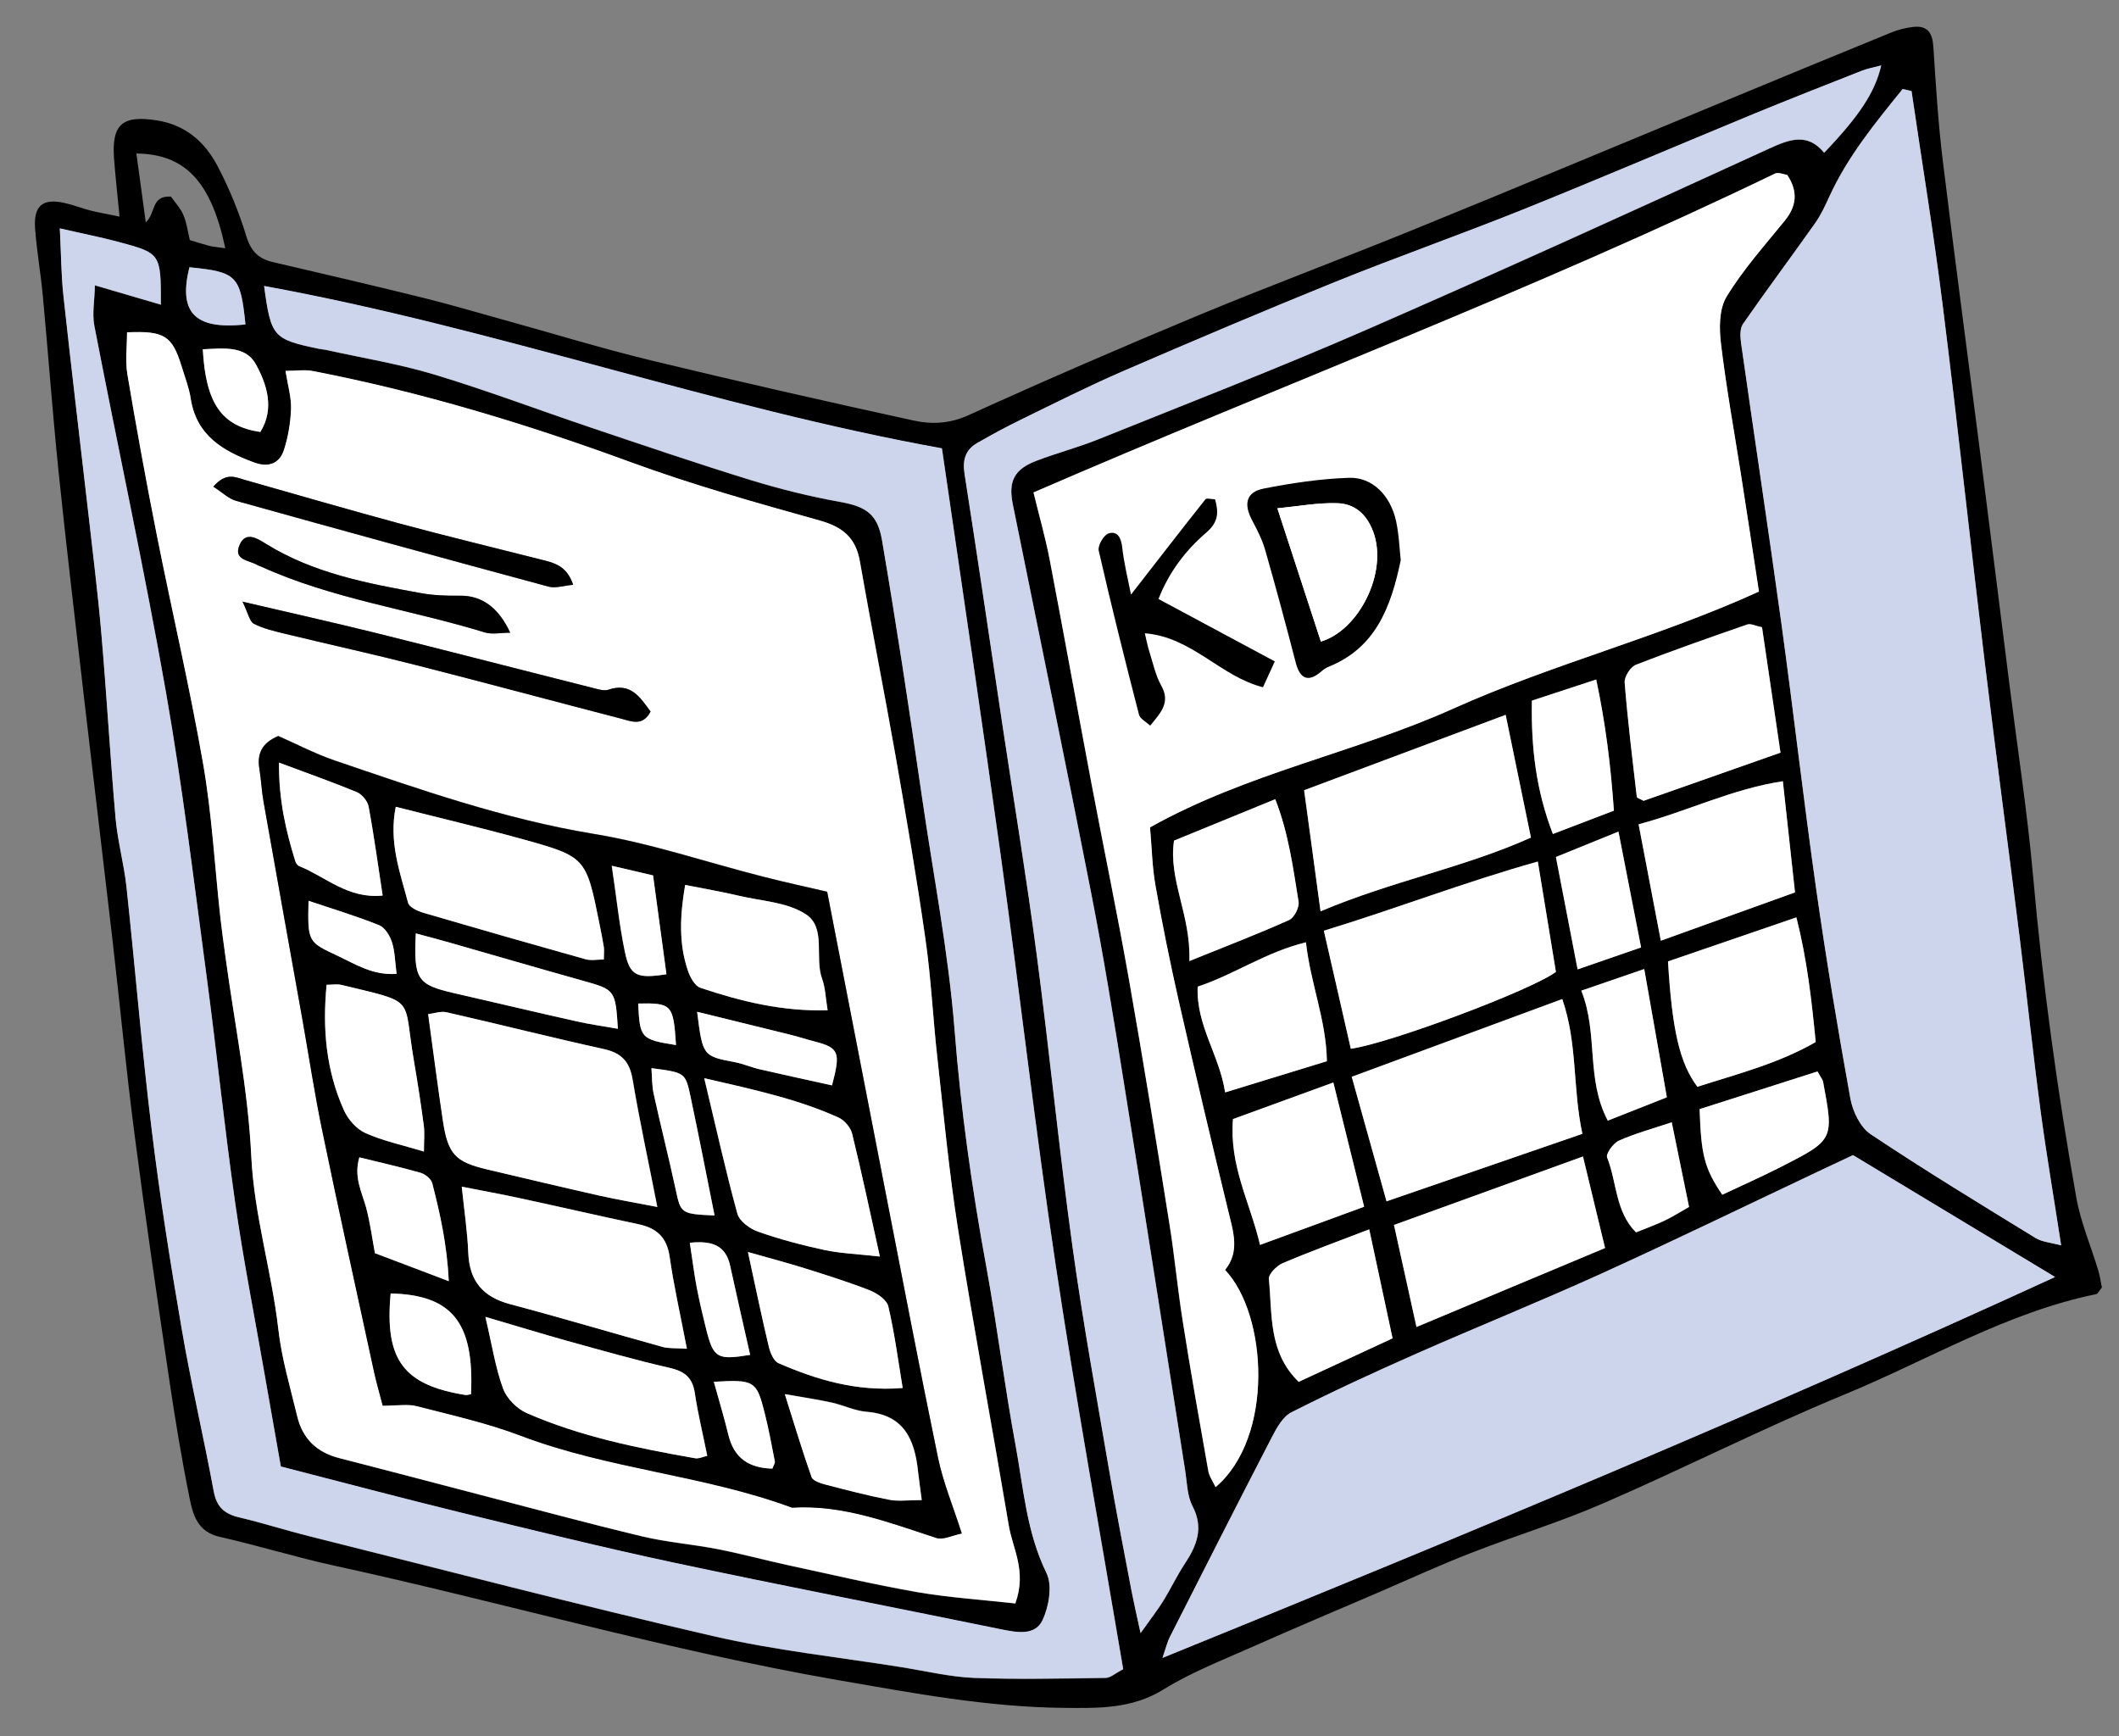 <?xml version="1.0" encoding="UTF-8"?>
<svg xmlns="http://www.w3.org/2000/svg" version="1.1" viewBox="0 0 153.5 125.75">
  <rect x="0" y="0" width="153.5" height="125.75" fill="#808080" stroke="none"/>
  <defs>
    <style>
      .cls-1 {
        fill: #fff;
      }

      .cls-2 {
        fill: #cdd5ed;
      }
    </style>
  </defs>
  <!-- Generator: Adobe Illustrator 28.6.0, SVG Export Plug-In . SVG Version: 1.2.0 Build 709)  -->
  <g>
    <g id="Laag_1">
      <g>
        <g>
          <path d="M8.66,15.68c-.15-1.56-.3-2.88-.4-4.21-.18-2.49.63-3.14,3.1-2.75,2.1.33,3.5,1.58,4.41,3.33.85,1.62,1.55,3.34,2.08,5.08.33,1.07.88,1.61,1.9,1.85,3.65.85,7.3,1.7,10.94,2.6,1.94.48,3.85,1.05,5.77,1.58,3.61,1,7.2,2.1,10.84,2.98,6.29,1.52,12.6,2.95,18.92,4.33,1.29.28,2.59.22,3.95-.4,5.52-2.51,11.09-4.92,16.69-7.25,5.16-2.14,10.4-4.09,15.57-6.2,7.4-3.01,14.77-6.1,22.15-9.15,4.13-1.71,8.27-3.42,12.41-5.11.51-.21,1.07-.35,1.61-.41,1.01-.11,1.38.41,1.45,1.41.18,2.78.35,5.56.69,8.32.91,7.45,1.91,14.89,2.86,22.34.67,5.23,1.32,10.46,1.98,15.69.58,4.6,1.29,9.18,1.7,13.79.69,7.8,1.76,15.55,3.13,23.26.32,1.78,1.05,3.49,1.58,5.24.13.44.2.9.27,1.26-.21.25-.29.45-.41.48-6.5,1.33-12.17,4.77-18.21,7.26-5.9,2.43-11.61,5.34-17.47,7.88-3.14,1.37-6.44,2.37-9.64,3.62-2.23.87-4.41,1.87-6.61,2.82-3.08,1.32-6.16,2.62-9.22,3.98-2.18.97-4.43,1.84-6.44,3.09-2.28,1.41-4.75,1.34-7.18,1.32-5.52-.05-10.94-1.07-16.37-2.01-12.29-2.13-24.27-5.63-36.44-8.28-2.81-.61-5.56-1.47-8.36-2.1-1.6-.36-1.94-1.6-2.18-2.82-.57-2.82-1.04-5.66-1.46-8.5-.88-5.93-1.75-11.86-2.52-17.8-.62-4.75-1.07-9.52-1.62-14.28-.68-5.87-1.39-11.74-2.07-17.61-.62-5.38-1.26-10.77-1.82-16.16-.43-4.21-.74-8.43-1.13-12.64-.15-1.67-.45-3.32-.57-4.99-.11-1.65.58-2.18,2.17-1.81.62.14,1.22.38,1.84.54.6.15,1.21.25,2.12.44ZM73.56,116.14c.84-2.34-.2-3.95-.48-5.64-1.2-7.17-2.54-14.31-3.68-21.49-.65-4.1-1.04-8.24-1.49-12.36-.32-2.86-.46-5.74-.86-8.58-.63-4.43-1.39-8.84-2.16-13.25-.83-4.72-1.76-9.42-2.59-14.13-.3-1.72-1.23-2.5-2.91-2.97-4.61-1.29-9.24-2.59-13.73-4.24-7.52-2.76-15.14-5.07-23-6.59-.57-.11-1.19-.01-1.97-.01.16,1.05.42,1.91.4,2.77-.03,1-.2,2.03-.52,2.98-.32.98-1.13,1.26-2.14.89-2.27-.83-4.2-1.96-4.61-4.65-.12-.78-.42-1.54-.65-2.3-.69-2.24-1.24-2.6-3.96-2.48,0,1.02-.14,2.07.03,3.07.65,3.85,1.35,7.7,2.11,11.53,1.1,5.55,2.4,11.07,3.37,16.64.64,3.67.84,7.42,1.25,11.14.1.95.24,1.9.37,2.85.65,4.82,1.64,9.62,1.87,14.45.2,4.28,1.48,8.33,1.96,12.53.24,2.13.86,4.21,1.37,6.31.39,1.61,1.42,2.6,3.04,3.02,3.4.86,6.78,1.77,10.18,2.65,3.93,1.02,7.86,2.08,11.81,3.03,1.77.42,3.62.56,5.41.91,1.72.34,3.42.8,5.13,1.17,3.12.67,6.22,1.41,9.36,1.95,2.33.4,4.7.55,7.1.82ZM4.34,16.54c.09,1.89.09,3.39.26,4.88.56,5.16,1.18,10.3,1.77,15.46.34,3.01.72,6.02.98,9.04.38,4.45.64,8.91,1.03,13.37.15,1.67.61,3.3.79,4.97.63,5.87,1.12,11.76,1.83,17.62.59,4.83,1.36,9.65,2.18,14.45.67,3.92,1.59,7.8,2.31,11.71.21,1.13.77,1.63,1.83,1.88,1.7.4,3.37.93,5.06,1.36,9.75,2.44,19.48,4.98,29.28,7.24,4.5,1.04,9.13,1.53,13.7,2.26,1.73.28,3.47.7,5.21.77,3.17.12,6.35.05,9.53,0,.34,0,.68-.33,1.27-.63-1.64-9.77-3.42-19.49-4.89-29.27-1.47-9.79-2.59-19.64-3.95-29.45-1.36-9.8-2.82-19.59-4.29-29.71-16.48-2.96-32.42-8.72-49.1-11.76.5,3.69.65,3.85,3.98,4.55.16.03.32.04.47.07,2.64.58,5.33,1.02,7.91,1.8,3.8,1.15,7.53,2.56,11.3,3.83,3.86,1.3,7.71,2.61,11.6,3.81,2.12.65,4.29,1.19,6.48,1.58,1.88.34,2.69.9,3.02,2.77.51,2.99.99,5.99,1.46,8.99.5,3.23.98,6.47,1.45,9.71.82,5.6,1.91,11.19,2.35,16.82.45,5.75,1.25,11.42,2.29,17.08.79,4.31,1.33,8.67,2.13,12.99.58,3.11.8,6.29,2.24,9.24.44.89.18,2.41-.29,3.4-.55,1.16-1.87.89-3.02.66-7.9-1.62-15.82-3.15-23.71-4.83-5.16-1.1-10.28-2.37-15.4-3.62-4.32-1.06-8.62-2.2-13.05-3.34-.41-2.32-.78-4.43-1.15-6.54-.73-4.17-1.55-8.32-2.15-12.51-.78-5.45-1.34-10.94-2.07-16.4-.93-6.89-1.75-13.8-2.95-20.63-1.56-8.88-3.48-17.7-5.19-26.55-.17-.88.02-1.83.04-2.93,1.78.52,3.24.95,4.78,1.4,0-3.71,0-3.72-3.1-4.55-1.22-.33-2.47-.57-4.21-.97ZM88.74,91.98c1.07-1.32.59-2.76.23-4.25-1.24-5.11-2.46-10.23-3.62-15.36-.62-2.72-1.17-5.45-1.65-8.2-.25-1.39-.27-2.82-.4-4.24,7.04-3.94,14.84-5.4,21.96-8.6,7.19-3.23,14.89-5.17,22.15-8.48-.45-2.96-.87-5.71-1.3-8.47-.49-3.16-1.07-6.3-1.45-9.48-.13-1.12-.14-2.51.4-3.4,1.19-1.96,2.74-3.7,4.2-5.49.87-1.07,1.01-2.12.2-3.34-.27-.04-.65-.21-.88-.1-17.55,8.49-35.8,15.33-53.72,23.1.41,1.66.87,3.27,1.18,4.91,1.04,5.41,2.01,10.82,3.03,16.23.89,4.7,1.87,9.39,2.7,14.11,1.04,5.88,1.99,11.79,2.93,17.69.38,2.36.59,4.74.97,7.09.57,3.62,1.21,7.23,1.85,10.84.07.4.34.76.53,1.18,4.25-3.62,3.77-12.49.68-15.74ZM138.47,6.59c-.21-.05-.42-.1-.64-.15-1.99,2.45-3.99,4.89-5.32,7.81-.3.65-.6,1.31-1.01,1.89-1.73,2.45-3.53,4.85-5.24,7.32-.23.33-.2.92-.14,1.36.97,6.79,2,13.58,2.93,20.38.88,6.4,1.61,12.83,2.52,19.23.72,5.06,1.56,10.1,2.47,15.13.17.94.72,2.09,1.47,2.59,3.91,2.61,7.94,5.06,11.95,7.52.48.29,1.11.33,1.85.53-.53-3.45-1.07-6.58-1.49-9.74-.56-4.19-1-8.39-1.52-12.59-.83-6.65-1.73-13.3-2.53-19.96-1.04-8.57-1.95-17.15-3.03-25.71-.65-5.22-1.51-10.41-2.27-15.62ZM84.21,120.09c21.9-8.9,43.31-17.79,64.66-27.59-5.09-3.07-9.85-5.94-14.64-8.83-.79.37-1.51.71-2.23,1.05-5.34,2.52-10.64,5.1-16.01,7.54-4.42,2.01-8.92,3.82-13.36,5.78-3.06,1.35-6.1,2.75-9.08,4.26-.62.32-1.07,1.13-1.42,1.81-2.49,4.81-4.94,9.64-7.39,14.47-.16.32-.24.69-.53,1.51ZM136.27,4.75c-.53.14-.97.22-1.39.38-2.6,1.02-5.19,2.04-7.77,3.1-5.59,2.31-11.16,4.69-16.77,6.95-4.51,1.82-9.11,3.43-13.62,5.25-5.18,2.09-10.32,4.28-15.45,6.5-2.49,1.08-4.91,2.3-7.34,3.49-1.07.52-2.11,1.08-3.14,1.68-.86.5-1.07,1.23-.91,2.24.95,6.07,1.84,12.14,2.75,18.22.83,5.52,1.74,11.03,2.47,16.56.93,7.03,1.62,14.1,2.59,21.13.75,5.45,1.75,10.87,2.67,16.3.49,2.9,1.06,5.78,1.61,8.67.16.83.35,1.66.66,3.08.78-1.1,1.24-1.69,1.64-2.33.54-.88.99-1.83,1.56-2.69.87-1.32,1.39-2.59.56-4.18-.39-.75-.4-1.7-.53-2.57-1.48-9.39-2.94-18.78-4.45-28.16-.73-4.57-1.47-9.14-2.36-13.68-1.84-9.4-3.78-18.78-5.68-28.17-.34-1.66.11-2.52,1.72-3.14,1.49-.57,3.05-.97,4.52-1.57,6.44-2.59,12.92-5.11,19.29-7.88,9.8-4.27,19.54-8.7,29.26-13.16,1.51-.69,2.79-1.15,3.99.3,2.56-2.69,3.66-4.35,4.13-6.31ZM114.63,82.13c-.72-3.32-.34-6.54-1.46-9.77-5.14,1.9-10.1,3.73-15.25,5.63.87,3.11,1.67,5.97,2.52,9.02,4.82-1.66,9.31-3.2,14.19-4.89ZM97.85,75.96c2.75-.37,13.14-4.26,14.86-5.57-.4-2.45-.82-5.01-1.31-7.99-5.34,1.5-10.2,3.4-15.5,5.01.67,2.94,1.31,5.76,1.95,8.54ZM109.07,51.78c-5.02,1.88-9.74,3.64-14.6,5.46.39,2.89.76,5.61,1.19,8.77,5.21-2.2,10.38-3.16,15.24-5.34-.61-2.99-1.19-5.77-1.83-8.89ZM128.98,54.52c-.46-3.12-.9-6.09-1.34-9.09-.47-.1-.82-.29-1.07-.2-2.7.93-5.4,1.88-8.07,2.92-.39.15-.84.87-.81,1.28.22,2.76.56,5.52.88,8.28.01.09.25.16.49.29,3.15-1.11,6.38-2.24,9.92-3.49ZM114.67,83.77c-4.75,1.72-9.2,3.34-13.69,4.96.57,2.58,1.07,4.82,1.63,7.39,4.58-1.92,9.03-3.78,13.66-5.72-.55-2.29-1.03-4.27-1.6-6.63ZM120.83,69.64c.3,5,.85,7.39,2.13,9.08,2.86-.92,5.85-1.67,8.57-3.24-.3-3.04-.62-5.91-1.4-9.03-3.25,1.12-6.23,2.14-9.3,3.19ZM129.15,56.59c-3.69.56-6.81,2.14-10.45,3.12.55,2.87,1.06,5.53,1.61,8.43,3.41-1.23,6.46-2.33,9.72-3.5-.29-2.68-.58-5.26-.88-8.05ZM91.28,90.17c2.62-.96,4.98-1.82,7.53-2.76-.76-3.06-1.45-5.87-2.23-9-2.67.97-5.01,1.82-7.27,2.65-.28,3.4,1.24,6.02,1.96,9.11ZM86.16,69.61c2.71-1.09,4.99-1.97,7.22-2.97.37-.17.75-.92.68-1.33-.4-2.47-.73-4.98-1.69-7.42-2.51,1.03-4.83,1.98-7.33,3-.43,2.81,1.24,5.4,1.11,8.72ZM94.6,68.25c-2.94.72-5.22,2.35-7.84,3.21-.12,2.81,1.56,4.92,1.99,7.66,2.58-.79,4.9-1.5,7.37-2.26-.05-3-1.18-5.58-1.52-8.62ZM99.19,89.05c-2.33.9-4.33,1.62-6.29,2.46-.43.19-1.03.79-.99,1.15.26,2.54-.06,5.28,2.16,7.44,2.19-1.01,4.41-2.04,6.8-3.15-.56-2.61-1.07-5-1.69-7.89ZM131.66,77.61c-2.92.93-5.76,1.84-8.54,2.73.1,3.35.35,4.3,1.64,6.2,1.4-.66,2.85-1.3,4.26-2.02,3.84-1.96,3.83-1.97,3.04-6.18-.03-.15-.14-.28-.4-.73ZM116.91,58.72c-.22-3.27-.6-6.29-1.28-9.5-1.77.58-3.24,1.06-4.66,1.53-.06,3.45.3,6.48,1.52,9.66,1.52-.58,2.84-1.09,4.42-1.69ZM114.54,71.76c1.26,3.12.32,6.36,1.92,9.42,1.44-.57,2.74-1.08,4.28-1.69-.54-3.06-1.07-6.05-1.64-9.29-1.6.55-2.85.98-4.57,1.57ZM114.28,70.21c1.67-.58,2.99-1.04,4.6-1.59-.55-2.81-1.07-5.49-1.64-8.39-1.66.67-2.96,1.2-4.53,1.84.52,2.7,1.02,5.29,1.57,8.13ZM122.35,87.42c-.44-2.16-.83-4.06-1.25-6.11-1.47.49-2.69.82-3.83,1.33-.41.18-.96.95-.85,1.22.71,1.77.58,3.9,2.09,5.42.8-.33,1.47-.57,2.11-.87.56-.27,1.09-.61,1.73-.97ZM16.32,17.98c-1.02-4.8-2.88-6.82-6.44-6.86.23,1.7.46,3.34.68,4.99.75-.7.37-1.95,1.82-1.87.29.41.69.83.9,1.32.24.56.32,1.19.47,1.83.51.15.96.3,1.41.42.29.07.6.09,1.15.17ZM14.69,25.3c.21,3.93,1.37,5.58,4.17,5.99,1.05-1.7.47-3.46-.33-4.91-.76-1.38-2.41-1.14-3.84-1.08ZM13.72,19.36c-.77,3.14.23,4.56,4.06,4.14-.36-3.54-.62-3.8-4.06-4.14Z"/>
          <path class="cls-1" d="M73.56,116.14c-2.4-.27-4.78-.42-7.1-.82-3.14-.55-6.24-1.28-9.36-1.95-1.71-.37-3.41-.84-5.13-1.17-1.79-.35-3.64-.49-5.41-.91-3.95-.94-7.88-2.01-11.81-3.03-3.39-.88-6.78-1.78-10.18-2.65-1.63-.41-2.66-1.41-3.04-3.02-.5-2.09-1.13-4.18-1.37-6.31-.48-4.2-1.75-8.24-1.96-12.53-.23-4.84-1.22-9.64-1.87-14.45-.13-.95-.26-1.9-.37-2.85-.41-3.71-.61-7.46-1.25-11.14-.97-5.57-2.27-11.09-3.37-16.64-.76-3.83-1.46-7.68-2.11-11.53-.17-1-.03-2.05-.03-3.07,2.71-.12,3.27.24,3.96,2.48.23.76.53,1.52.65,2.3.41,2.69,2.34,3.82,4.61,4.65,1.01.37,1.81.09,2.14-.89.31-.95.48-1.98.52-2.98.03-.85-.23-1.71-.4-2.77.78,0,1.4-.1,1.97.01,7.86,1.52,15.48,3.83,23,6.59,4.49,1.65,9.12,2.95,13.73,4.24,1.68.47,2.61,1.25,2.91,2.97.82,4.72,1.76,9.42,2.59,14.13.77,4.41,1.53,8.82,2.16,13.25.41,2.84.54,5.72.86,8.58.46,4.12.85,8.26,1.49,12.36,1.14,7.18,2.47,14.32,3.68,21.49.28,1.7,1.32,3.31.48,5.64ZM27.72,101.8c1.07,0,1.8-.14,2.46.03,2.54.66,5.13,1.24,7.57,2.16,6.37,2.41,13.25,2.84,19.62,5.2,3.7-.22,7.06,1.09,10.48,2.2.49.16,1.14-.19,1.82-.33-.64-2-1.35-3.7-1.72-5.48-1.38-6.64-2.64-13.3-3.94-19.95-1.34-6.88-2.68-13.76-4.09-21.05-1.31-.3-2.99-.66-4.64-1.09-4.09-1.04-8.12-2.42-12.27-3.1-6.49-1.07-12.63-3.22-18.8-5.33-1.42-.49-2.77-1.2-4.05-1.76-1.19.5-1.55,1.28-1.37,2.37.13.79.16,1.59.3,2.38.93,5.27,1.88,10.53,2.82,15.8.48,2.67.88,5.36,1.43,8.02,1.22,5.86,2.51,11.7,3.77,17.55.17.76.39,1.51.61,2.36ZM17.56,43.58c.42.85.51,1.44.82,1.6.7.36,1.5.54,2.27.73,3.18.77,6.37,1.47,9.54,2.28,4.95,1.26,9.87,2.59,14.81,3.87.73.19,1.56.57,2.12-.52-.76-1.04-1.44-2.13-3.06-1.58-.27.09-.63,0-.93-.08-5.33-1.35-10.65-2.73-15.99-4.05-2.99-.75-6-1.41-9.59-2.25ZM15.45,35.25c.64.41,1.1.88,1.66,1.03,7.53,2.11,15.07,4.18,22.62,6.21.51.14,1.11-.07,1.79-.13-.47-1.42-1.43-1.6-2.34-1.83-3.39-.86-6.79-1.68-10.17-2.59-3.77-1.02-7.52-2.11-11.28-3.18-.67-.19-1.34-.58-2.28.49ZM36.96,45.83c-.88-1.89-2.11-2.71-3.65-2.68-.93.01-1.87-.01-2.78-.18-3.92-.71-7.83-1.44-11.3-3.6-.52-.33-1.41-.92-1.85.05-.54,1.17.69,1.15,1.29,1.52.07.04.15.06.22.09,5.18,2.36,10.84,3.12,16.23,4.78.53.16,1.16.02,1.84.02Z"/>
          <path class="cls-2" d="M4.34,16.54c1.74.4,2.98.64,4.21.97,3.11.83,3.1.85,3.1,4.55-1.54-.45-2.99-.88-4.78-1.4-.02,1.1-.21,2.05-.04,2.93,1.71,8.85,3.63,17.67,5.19,26.55,1.2,6.84,2.03,13.75,2.95,20.63.73,5.46,1.29,10.95,2.07,16.4.6,4.19,1.43,8.34,2.15,12.51.37,2.11.74,4.23,1.15,6.54,4.43,1.14,8.73,2.28,13.05,3.34,5.12,1.25,10.24,2.52,15.4,3.62,7.89,1.68,15.81,3.21,23.71,4.83,1.14.23,2.47.5,3.02-.66.46-.99.72-2.5.29-3.4-1.45-2.95-1.67-6.13-2.24-9.24-.8-4.31-1.34-8.67-2.13-12.99-1.04-5.66-1.84-11.33-2.29-17.08-.44-5.63-1.54-11.22-2.35-16.82-.47-3.24-.95-6.47-1.45-9.71-.47-3-.95-6-1.46-8.99-.32-1.87-1.13-2.43-3.02-2.77-2.18-.39-4.36-.93-6.48-1.58-3.89-1.2-7.74-2.51-11.6-3.81-3.77-1.27-7.49-2.68-11.3-3.83-2.58-.78-5.27-1.21-7.91-1.8-.16-.03-.32-.04-.47-.07-3.33-.69-3.48-.85-3.98-4.55,16.68,3.04,32.62,8.79,49.1,11.76,1.47,10.12,2.93,19.91,4.29,29.71,1.36,9.81,2.48,19.66,3.95,29.45,1.47,9.77,3.24,19.5,4.89,29.27-.59.31-.93.63-1.27.63-3.18.04-6.36.12-9.53,0-1.74-.07-3.47-.49-5.21-.77-4.57-.73-9.2-1.22-13.7-2.26-9.79-2.26-19.52-4.8-29.28-7.24-1.69-.42-3.36-.96-5.06-1.36-1.05-.25-1.62-.75-1.83-1.88-.72-3.91-1.64-7.79-2.31-11.71-.83-4.8-1.59-9.62-2.18-14.45-.72-5.86-1.2-11.75-1.83-17.62-.18-1.66-.64-3.3-.79-4.97-.39-4.45-.64-8.91-1.03-13.37-.26-3.02-.64-6.03-.98-9.04-.59-5.15-1.21-10.3-1.77-15.46-.16-1.49-.16-2.99-.26-4.88Z"/>
          <path class="cls-1" d="M88.74,91.98c3.09,3.25,3.57,12.13-.68,15.74-.2-.42-.46-.78-.53-1.18-.64-3.61-1.28-7.22-1.85-10.84-.37-2.36-.59-4.74-.97-7.09-.94-5.9-1.89-11.8-2.93-17.69-.83-4.71-1.81-9.4-2.7-14.11-1.02-5.41-2-10.83-3.03-16.23-.31-1.63-.78-3.24-1.18-4.91,17.92-7.77,36.17-14.62,53.72-23.1.24-.11.61.06.88.1.81,1.23.67,2.28-.2,3.34-1.45,1.79-3.01,3.53-4.2,5.49-.54.9-.54,2.28-.4,3.4.38,3.17.95,6.32,1.45,9.48.43,2.75.85,5.5,1.3,8.47-7.26,3.31-14.96,5.25-22.15,8.48-7.12,3.2-14.92,4.66-21.96,8.6.13,1.42.15,2.85.4,4.24.48,2.74,1.04,5.48,1.65,8.2,1.17,5.13,2.38,10.25,3.62,15.36.36,1.49.85,2.93-.23,4.25Z"/>
          <path class="cls-2" d="M138.47,6.59c.76,5.21,1.62,10.4,2.27,15.62,1.07,8.56,1.99,17.14,3.03,25.71.8,6.66,1.7,13.3,2.53,19.96.52,4.19.96,8.4,1.52,12.59.42,3.15.96,6.29,1.49,9.74-.74-.2-1.37-.24-1.85-.53-4.01-2.46-8.04-4.91-11.95-7.52-.75-.5-1.3-1.65-1.47-2.59-.91-5.03-1.75-10.07-2.47-15.13-.91-6.4-1.64-12.82-2.52-19.23-.94-6.8-1.97-13.58-2.93-20.38-.06-.45-.09-1.03.14-1.36,1.71-2.46,3.51-4.87,5.24-7.32.41-.58.71-1.24,1.01-1.89,1.33-2.92,3.34-5.36,5.32-7.81.21.05.42.1.64.15Z"/>
          <path class="cls-2" d="M84.21,120.09c.28-.83.36-1.19.53-1.51,2.45-4.83,4.9-9.66,7.39-14.47.35-.68.8-1.5,1.42-1.81,2.98-1.51,6.02-2.91,9.08-4.26,4.44-1.96,8.94-3.77,13.36-5.78,5.37-2.44,10.68-5.02,16.01-7.54.72-.34,1.44-.67,2.23-1.05,4.79,2.89,9.56,5.76,14.64,8.83-21.36,9.8-42.76,18.69-64.66,27.59Z"/>
          <path class="cls-2" d="M136.27,4.75c-.47,1.96-1.57,3.62-4.13,6.31-1.2-1.45-2.48-1-3.99-.3-9.72,4.45-19.46,8.88-29.26,13.16-6.37,2.78-12.85,5.29-19.29,7.88-1.48.6-3.03,1-4.52,1.57-1.61.61-2.05,1.48-1.72,3.14,1.9,9.39,3.84,18.77,5.68,28.17.89,4.54,1.63,9.11,2.36,13.68,1.51,9.38,2.96,18.77,4.45,28.16.14.87.14,1.82.53,2.57.83,1.59.31,2.86-.56,4.18-.57.86-1.01,1.81-1.56,2.69-.39.64-.86,1.23-1.64,2.33-.31-1.42-.5-2.25-.66-3.08-.55-2.89-1.11-5.77-1.61-8.67-.93-5.43-1.92-10.85-2.67-16.3-.97-7.03-1.66-14.09-2.59-21.13-.73-5.53-1.64-11.04-2.47-16.56-.91-6.07-1.8-12.15-2.75-18.22-.16-1.01.06-1.75.91-2.24,1.03-.59,2.07-1.16,3.14-1.68,2.44-1.19,4.86-2.41,7.34-3.49,5.13-2.22,10.27-4.4,15.45-6.5,4.51-1.82,9.1-3.44,13.62-5.25,5.61-2.26,11.18-4.64,16.77-6.95,2.58-1.06,5.18-2.08,7.77-3.1.41-.16.86-.24,1.39-.38Z"/>
          <path class="cls-1" d="M114.63,82.13c-4.88,1.68-9.38,3.23-14.19,4.89-.85-3.05-1.65-5.91-2.52-9.02,5.15-1.9,10.11-3.73,15.25-5.63,1.12,3.23.74,6.45,1.46,9.77Z"/>
          <path class="cls-1" d="M97.85,75.96c-.63-2.79-1.28-5.6-1.95-8.54,5.3-1.62,10.15-3.51,15.5-5.01.49,2.98.91,5.54,1.31,7.99-1.72,1.31-12.11,5.2-14.86,5.57Z"/>
          <path class="cls-1" d="M109.07,51.78c.64,3.11,1.21,5.9,1.83,8.89-4.86,2.18-10.04,3.14-15.24,5.34-.43-3.16-.79-5.88-1.19-8.77,4.86-1.82,9.58-3.58,14.6-5.46Z"/>
          <path class="cls-1" d="M128.98,54.52c-3.54,1.24-6.76,2.38-9.92,3.49-.24-.14-.48-.2-.49-.29-.32-2.76-.66-5.51-.88-8.28-.03-.42.42-1.13.81-1.28,2.66-1.04,5.36-1.98,8.07-2.92.25-.09.59.1,1.07.2.44,2.99.88,5.96,1.34,9.09Z"/>
          <path class="cls-1" d="M114.67,83.77c.57,2.35,1.05,4.34,1.6,6.63-4.63,1.94-9.08,3.8-13.66,5.72-.57-2.56-1.06-4.81-1.63-7.39,4.49-1.63,8.94-3.24,13.69-4.96Z"/>
          <path class="cls-1" d="M120.83,69.64c3.07-1.05,6.04-2.07,9.3-3.19.79,3.12,1.1,5.98,1.4,9.03-2.73,1.57-5.71,2.32-8.57,3.24-1.27-1.69-1.83-4.07-2.13-9.08Z"/>
          <path class="cls-1" d="M129.15,56.59c.31,2.8.59,5.38.88,8.05-3.26,1.17-6.31,2.27-9.72,3.5-.55-2.9-1.06-5.56-1.61-8.43,3.64-.98,6.76-2.56,10.45-3.12Z"/>
          <path class="cls-1" d="M91.28,90.17c-.73-3.09-2.24-5.71-1.96-9.11,2.26-.82,4.6-1.68,7.27-2.65.77,3.13,1.47,5.94,2.23,9-2.55.93-4.9,1.8-7.53,2.76Z"/>
          <path class="cls-1" d="M86.16,69.61c.12-3.32-1.54-5.9-1.11-8.72,2.5-1.02,4.82-1.97,7.33-3,.96,2.44,1.29,4.94,1.69,7.42.07.41-.32,1.17-.68,1.33-2.23,1-4.51,1.87-7.22,2.97Z"/>
          <path class="cls-1" d="M94.6,68.25c.34,3.04,1.47,5.62,1.52,8.62-2.47.76-4.79,1.47-7.37,2.26-.43-2.75-2.11-4.86-1.99-7.66,2.62-.86,4.9-2.49,7.84-3.21Z"/>
          <path class="cls-1" d="M99.19,89.05c.62,2.89,1.13,5.28,1.69,7.89-2.39,1.11-4.61,2.14-6.8,3.15-2.22-2.16-1.9-4.9-2.16-7.44-.04-.36.56-.96.99-1.15,1.95-.83,3.95-1.56,6.29-2.46Z"/>
          <path class="cls-1" d="M131.66,77.61c.25.46.37.59.4.73.79,4.21.8,4.22-3.04,6.18-1.41.72-2.86,1.36-4.26,2.02-1.28-1.9-1.53-2.85-1.64-6.2,2.78-.89,5.62-1.8,8.54-2.73Z"/>
          <path class="cls-1" d="M116.91,58.72c-1.58.61-2.89,1.11-4.42,1.69-1.22-3.19-1.58-6.21-1.52-9.66,1.42-.47,2.89-.95,4.66-1.53.68,3.21,1.05,6.23,1.28,9.5Z"/>
          <path class="cls-1" d="M114.54,71.76c1.72-.59,2.97-1.02,4.57-1.57.57,3.25,1.1,6.23,1.64,9.29-1.55.61-2.85,1.13-4.28,1.69-1.61-3.06-.67-6.3-1.92-9.42Z"/>
          <path class="cls-1" d="M114.28,70.21c-.55-2.84-1.05-5.43-1.57-8.13,1.58-.64,2.87-1.17,4.53-1.84.57,2.9,1.09,5.57,1.64,8.39-1.61.56-2.92,1.01-4.6,1.59Z"/>
          <path class="cls-1" d="M122.35,87.42c-.64.36-1.16.7-1.73.97-.64.31-1.3.55-2.11.87-1.51-1.52-1.38-3.65-2.09-5.42-.11-.26.44-1.03.85-1.22,1.14-.51,2.36-.84,3.83-1.33.42,2.06.81,3.96,1.25,6.11Z"/>
          <path class="cls-1" d="M14.69,25.3c1.43-.06,3.08-.3,3.84,1.08.8,1.45,1.38,3.21.33,4.91-2.8-.41-3.95-2.06-4.17-5.99Z"/>
          <path class="cls-2" d="M13.72,19.36c3.44.34,3.7.6,4.06,4.14-3.83.42-4.83-1-4.06-4.14Z"/>
          <path d="M27.72,101.8c-.22-.85-.44-1.6-.61-2.36-1.27-5.85-2.56-11.69-3.77-17.55-.55-2.66-.96-5.35-1.43-8.02-.94-5.27-1.89-10.53-2.82-15.8-.14-.78-.17-1.59-.3-2.38-.18-1.1.18-1.87,1.37-2.37,1.28.56,2.62,1.27,4.05,1.76,6.17,2.1,12.31,4.26,18.8,5.33,4.15.68,8.18,2.06,12.27,3.1,1.66.42,3.33.78,4.64,1.09,1.42,7.29,2.75,14.17,4.09,21.05,1.3,6.65,2.57,13.31,3.94,19.95.37,1.78,1.08,3.48,1.72,5.48-.68.13-1.33.48-1.82.33-3.42-1.11-6.78-2.43-10.48-2.2-6.37-2.36-13.25-2.78-19.62-5.2-2.45-.93-5.03-1.51-7.57-2.16-.65-.17-1.39-.03-2.46-.03ZM47.63,87.43c-.66-3.34-1.3-6.27-1.79-9.23-.22-1.29-.8-1.93-2.08-2.21-3.81-.84-7.6-1.8-11.41-2.67-.4-.09-.87.09-1.32.14.37,2.68.69,5.21,1.07,7.73.36,2.42.89,2.97,3.21,3.52,2.71.64,5.43,1.29,8.15,1.9,1.29.29,2.59.51,4.19.82ZM49.76,97.7c-.47-2.46-.95-4.55-1.25-6.67-.2-1.41-.93-2.08-2.26-2.36-2.89-.61-5.77-1.28-8.66-1.9-1.3-.28-2.6-.51-4.14-.82.18,1.8.41,3.28.47,4.77.08,2.05,1.04,3.21,3.03,3.74,3.7.98,7.37,2.08,11.06,3.1.43.12.91.08,1.75.13ZM28.67,58.44c-.52,2.56.31,4.75.89,6.95.09.32.7.6,1.12.73,3.9,1.15,7.81,2.27,11.73,3.36.41.11.87.02,1.33.02,0-.44.03-.68,0-.91-.09-.55-.2-1.1-.31-1.65-.97-4.85-.96-4.88-5.67-6.18-2.98-.82-5.99-1.53-9.09-2.32ZM51.01,78.1c.88,3.67,1.56,6.76,2.4,9.81.15.54.91,1.09,1.5,1.3,1.57.55,3.19.98,4.82,1.33,1.2.25,2.44.3,4,.47-.71-3.19-1.31-6.06-2.01-8.9-.11-.45-.56-.98-.99-1.17-2.9-1.31-5.98-1.99-9.73-2.85ZM35.17,95.39c.47,2.02.72,3.66,1.28,5.19.26.72,1.01,1.47,1.72,1.78,3.89,1.7,8.04,2.54,12.2,3.27.27.05.57-.11.87-.18-.32-1.59-.68-3.06-.9-4.54-.17-1.13-.74-1.58-1.83-1.83-2.49-.56-4.94-1.27-7.4-1.95-1.82-.5-3.62-1.06-5.93-1.74ZM54.18,90.69c.6,2.73,1.03,4.82,1.52,6.89.1.43.35,1.01.69,1.16,2.77,1.2,5.61,2.07,9,1.8-.34-2.06-.6-4.01-1.04-5.91-.11-.47-.79-.94-1.31-1.15-1.55-.61-3.15-1.11-4.74-1.61-1.18-.37-2.38-.68-4.12-1.18ZM59.96,73.18c-.15-.91-.17-1.64-.4-2.28-.57-1.56.33-3.72-1.2-4.69-1.34-.86-3.18-.94-4.8-1.32-1.27-.3-2.57-.52-3.92-.79-.39,2.28-.46,4.25.19,6.18.16.48.5,1.13.91,1.27,2.93.99,5.91,1.73,9.23,1.63ZM30.71,83.41c0-.81.06-1.35-.01-1.87-.21-1.58-.45-3.15-.72-4.72-.81-4.7.29-4.13-5.29-5.48-.29-.07-.61,0-1.03,0-.31,3.17-.04,6.22,1.26,9.1.3.66.9,1.36,1.55,1.64,1.27.57,2.67.86,4.24,1.34ZM66.78,108.66c-.13-1-.21-1.54-.27-2.08-.24-2.31-1.01-4.11-3.73-4.33-.85-.07-1.68-.48-2.53-.67-.96-.21-1.93-.35-3.39-.61.74,2.33,1.29,4.19,1.94,6.01.1.27.64.45,1.01.54,1.53.4,3.07.8,4.62,1.1.66.13,1.36.02,2.36.02ZM20.21,55.24c-.02,2.76.51,4.96,1.18,7.14.04.14.16.31.29.36,1.91.77,3.54,2.39,6.04,2.13-.34-2.26-.63-4.37-1.02-6.46-.07-.39-.48-.87-.85-1.03-1.73-.72-3.51-1.34-5.64-2.14ZM30.12,67.61c-.16,3.35.1,3.71,2.78,4.33,2.95.68,5.9,1.38,8.86,2.04.98.22,1.97.36,3,.54-.18-2.82-.21-2.83-2.53-3.48-3.22-.9-6.43-1.84-9.65-2.76-.75-.22-1.51-.41-2.46-.67ZM32.51,92.8c-.13-2.65-.63-4.88-1.2-7.09-.08-.31-.5-.66-.84-.75-1.44-.42-2.9-.74-4.44-1.12-.42,1.43.18,2.5.49,3.63.31,1.14.46,2.32.64,3.31,1.78.68,3.39,1.29,5.35,2.03ZM34.12,100.99c.25-5.2-1.37-7.19-5.82-7.3-.45,4.8.91,6.64,5.45,7.36.07.01.15-.02.37-.06ZM50.5,73.29c.4,3.2.42,3.21,2.74,3.65.62.12,1.2.38,1.82.52,1.74.4,3.49.78,5.21,1.16.65-2.42.51-2.72-1.26-3.18-.61-.16-1.22-.36-1.84-.51-2.13-.53-4.26-1.05-6.67-1.64ZM51.76,88.04c-.6-3-1.14-5.81-1.74-8.61-.37-1.74-.4-1.73-2.83-2.05.05.64.04,1.26.16,1.85.51,2.32,1.1,4.63,1.6,6.96.37,1.71.36,1.75,2.81,1.86ZM44.31,62.71c.35,2.35.54,4.31.95,6.24.37,1.75.87,1.96,3.01,1.62-.32-2.34-.63-4.67-.97-7.16-.89-.21-1.72-.4-3-.7ZM49.97,90.02c.19,1.22.31,2.23.5,3.23.19,1.01.42,2.01.68,3.01.54,2.13.79,2.27,3.19,1.88-.48-2.16-.98-4.3-1.45-6.46-.32-1.47-1.29-1.83-2.92-1.66ZM22.35,65.25c-.07,2.99-.04,2.98,2.1,3.98,1.33.63,2.59,1.44,4.28,1.31-.12-.91-.13-1.64-.34-2.3-.15-.47-.51-1.06-.92-1.22-1.6-.65-3.27-1.14-5.12-1.77ZM51.71,100.09c.36,1.31.75,2.56,1.05,3.83.41,1.72,1.53,2.42,3.19,2.46.09-.24.21-.39.18-.52-.23-1.16-.44-2.33-.73-3.48-.6-2.37-.76-2.47-3.69-2.29ZM48.97,75.7c-.19-2.94-.3-3.05-2.74-3.01.12,2.52.19,2.59,2.74,3.01Z"/>
          <path d="M17.56,43.58c3.58.84,6.59,1.51,9.59,2.25,5.34,1.33,10.66,2.71,15.99,4.05.3.08.66.17.93.08,1.62-.55,2.29.54,3.06,1.58-.56,1.09-1.39.71-2.12.52-4.94-1.28-9.87-2.61-14.81-3.87-3.17-.81-6.36-1.51-9.54-2.28-.77-.19-1.57-.37-2.27-.73-.31-.16-.4-.75-.82-1.6Z"/>
          <path d="M15.45,35.25c.94-1.07,1.6-.68,2.28-.49,3.76,1.07,7.51,2.16,11.28,3.18,3.38.91,6.78,1.73,10.17,2.59.92.23,1.87.42,2.34,1.83-.68.06-1.29.27-1.79.13-7.55-2.04-15.09-4.11-22.62-6.21-.55-.15-1.02-.63-1.66-1.03Z"/>
          <path d="M36.96,45.83c-.68,0-1.31.14-1.84-.02-5.39-1.66-11.05-2.42-16.23-4.78-.07-.03-.15-.05-.22-.09-.61-.37-1.84-.35-1.29-1.52.44-.97,1.33-.37,1.85-.05,3.47,2.16,7.38,2.89,11.3,3.6.91.16,1.85.19,2.78.18,1.54-.02,2.78.8,3.65,2.68Z"/>
          <path class="cls-1" d="M47.63,87.43c-1.6-.31-2.9-.53-4.19-.82-2.72-.61-5.43-1.26-8.15-1.9-2.32-.55-2.84-1.1-3.21-3.52-.38-2.52-.7-5.05-1.07-7.73.46-.06.92-.23,1.32-.14,3.81.87,7.6,1.83,11.41,2.67,1.28.28,1.87.92,2.08,2.21.5,2.96,1.14,5.89,1.79,9.23Z"/>
          <path class="cls-1" d="M49.76,97.7c-.84-.06-1.32-.01-1.75-.13-3.69-1.02-7.36-2.12-11.06-3.1-1.99-.53-2.95-1.69-3.03-3.74-.06-1.49-.28-2.97-.47-4.77,1.54.3,2.85.54,4.14.82,2.89.62,5.77,1.29,8.66,1.9,1.33.28,2.05.95,2.26,2.36.3,2.12.78,4.21,1.25,6.67Z"/>
          <path class="cls-1" d="M28.67,58.44c3.1.79,6.11,1.5,9.09,2.32,4.7,1.3,4.69,1.33,5.67,6.18.11.55.22,1.1.31,1.65.04.23,0,.48,0,.91-.46,0-.93.1-1.33-.02-3.92-1.1-7.83-2.22-11.73-3.36-.42-.12-1.04-.4-1.12-.73-.58-2.2-1.41-4.4-.89-6.95Z"/>
          <path class="cls-1" d="M51.01,78.1c3.75.86,6.83,1.54,9.73,2.85.43.19.88.72.99,1.17.7,2.84,1.3,5.7,2.01,8.9-1.56-.18-2.8-.22-4-.47-1.63-.35-3.25-.78-4.82-1.33-.6-.21-1.35-.76-1.5-1.3-.84-3.05-1.52-6.14-2.4-9.81Z"/>
          <path class="cls-1" d="M35.17,95.39c2.31.68,4.12,1.23,5.93,1.74,2.46.68,4.92,1.38,7.4,1.95,1.09.25,1.66.7,1.83,1.83.22,1.48.58,2.95.9,4.54-.3.07-.6.22-.87.18-4.16-.73-8.31-1.57-12.2-3.27-.71-.31-1.46-1.06-1.72-1.78-.56-1.53-.8-3.16-1.28-5.19Z"/>
          <path class="cls-1" d="M54.18,90.69c1.74.49,2.94.81,4.12,1.18,1.59.5,3.19,1,4.74,1.61.52.21,1.2.68,1.31,1.15.45,1.9.7,3.85,1.04,5.91-3.38.27-6.23-.6-9-1.8-.34-.15-.58-.73-.69-1.16-.5-2.07-.93-4.16-1.52-6.89Z"/>
          <path class="cls-1" d="M59.96,73.18c-3.31.09-6.3-.65-9.23-1.63-.41-.14-.75-.79-.91-1.27-.65-1.93-.58-3.9-.19-6.18,1.36.27,2.65.49,3.92.79,1.63.38,3.47.46,4.8,1.32,1.53.98.63,3.14,1.2,4.69.24.65.25,1.37.4,2.28Z"/>
          <path class="cls-1" d="M30.71,83.41c-1.58-.48-2.97-.77-4.24-1.34-.64-.29-1.25-.98-1.55-1.64-1.3-2.88-1.57-5.93-1.26-9.1.41,0,.74-.06,1.03,0,5.58,1.35,4.48.78,5.29,5.48.27,1.57.51,3.14.72,4.72.07.52.01,1.06.01,1.87Z"/>
          <path class="cls-1" d="M66.78,108.66c-1,0-1.7.11-2.36-.02-1.55-.3-3.09-.7-4.62-1.1-.37-.1-.91-.27-1.01-.54-.65-1.82-1.2-3.68-1.94-6.01,1.46.26,2.43.4,3.39.61.85.19,1.67.6,2.53.67,2.72.21,3.49,2.02,3.73,4.33.06.54.14,1.08.27,2.08Z"/>
          <path class="cls-1" d="M20.21,55.24c2.14.8,3.91,1.42,5.64,2.14.37.15.77.64.85,1.03.39,2.09.67,4.2,1.02,6.46-2.5.26-4.13-1.36-6.04-2.13-.13-.05-.24-.22-.29-.36-.67-2.18-1.2-4.38-1.18-7.14Z"/>
          <path class="cls-1" d="M30.12,67.61c.95.26,1.71.45,2.46.67,3.22.92,6.43,1.86,9.65,2.76,2.32.65,2.35.66,2.53,3.48-1.03-.18-2.02-.32-3-.54-2.96-.66-5.91-1.37-8.86-2.04-2.68-.62-2.94-.98-2.78-4.33Z"/>
          <path class="cls-1" d="M32.51,92.8c-1.96-.74-3.56-1.36-5.35-2.03-.19-.99-.34-2.17-.64-3.31-.31-1.13-.91-2.2-.49-3.63,1.54.38,3,.71,4.44,1.12.33.1.76.44.84.75.57,2.21,1.07,4.44,1.2,7.09Z"/>
          <path class="cls-1" d="M34.12,100.99c-.22.04-.3.07-.37.06-4.53-.71-5.9-2.56-5.45-7.36,4.44.11,6.06,2.09,5.82,7.3Z"/>
          <path class="cls-1" d="M50.5,73.29c2.41.59,4.54,1.11,6.67,1.64.62.15,1.22.35,1.84.51,1.76.46,1.9.76,1.26,3.18-1.72-.38-3.47-.76-5.21-1.16-.61-.14-1.2-.4-1.82-.52-2.32-.44-2.34-.45-2.74-3.65Z"/>
          <path class="cls-1" d="M51.76,88.04c-2.44-.11-2.44-.15-2.81-1.86-.5-2.33-1.09-4.63-1.6-6.96-.13-.59-.11-1.2-.16-1.85,2.42.32,2.46.31,2.83,2.05.59,2.8,1.14,5.61,1.74,8.61Z"/>
          <path class="cls-1" d="M44.31,62.71c1.27.3,2.1.49,3,.7.34,2.49.65,4.82.97,7.16-2.14.33-2.65.12-3.01-1.62-.4-1.92-.6-3.89-.95-6.24Z"/>
          <path class="cls-1" d="M49.97,90.02c1.62-.17,2.6.19,2.92,1.66.47,2.16.96,4.3,1.45,6.46-2.4.39-2.66.24-3.19-1.88-.25-1-.48-2-.68-3.01-.19-1-.31-2.01-.5-3.23Z"/>
          <path class="cls-1" d="M22.35,65.25c1.85.62,3.51,1.12,5.12,1.77.41.17.77.75.92,1.22.22.66.22,1.39.34,2.3-1.7.13-2.95-.68-4.28-1.31-2.14-1-2.17-1-2.1-3.98Z"/>
          <path class="cls-1" d="M51.71,100.09c2.94-.17,3.1-.08,3.69,2.29.29,1.15.5,2.31.73,3.48.02.13-.09.28-.18.52-1.66-.04-2.78-.73-3.19-2.46-.31-1.27-.69-2.52-1.05-3.83Z"/>
          <path class="cls-1" d="M48.97,75.7c-2.55-.41-2.62-.49-2.74-3.01,2.44-.05,2.55.07,2.74,3.01Z"/>
        </g>
        <g>
          <path d="M101.47,40.57c-.72,3.49-1.86,6.36-5.21,7.72-.2.08-.4.21-.56.36-.91.78-1.52.55-1.83-.63-.71-2.73-1.44-5.46-2.22-8.18-.21-.74-.58-1.46-.94-2.14-.64-1.19-.44-2.06.83-2.31,2.03-.4,4.11-.71,6.17-.78,1.7-.06,3.01,1.27,3.42,3.13.22,1.01.25,2.06.34,2.84ZM92.53,36.82c1.12,3.43,2.14,6.54,3.15,9.65,2.74-.81,4.88-5,3.79-7.95-.48-1.3-1.35-2.03-2.61-2.07-1.38-.04-2.78.22-4.34.37Z"/>
          <path d="M92.35,47.9c-.29.64-.58,1.27-.86,1.88-3.09-.78-5.12-3.63-8.56-3.91.13.55.21.97.34,1.37.26.82.44,1.69.85,2.42.69,1.22-.03,1.96-.8,2.9-.29-.27-.73-.49-.81-.79-1.02-3.95-2.01-7.91-2.92-11.89-.08-.36.36-1.12.71-1.24.63-.2.91.29.99.98.12,1.13.4,2.24.64,3.45,1.88-2.42,3.62-4.67,5.39-6.9.08-.11.42-.01.7,0,.27.96.24,1.66-.65,2.42-1.52,1.3-2.72,2.92-3.45,4.8,2.83,1.52,5.57,2.99,8.43,4.52Z"/>
          <path class="cls-1" d="M92.53,36.82c1.56-.15,2.95-.42,4.34-.37,1.26.04,2.12.77,2.61,2.07,1.09,2.95-1.05,7.14-3.79,7.95-1.01-3.11-2.03-6.22-3.15-9.65Z"/>
        </g>
      </g>
    </g>
  </g>
</svg>